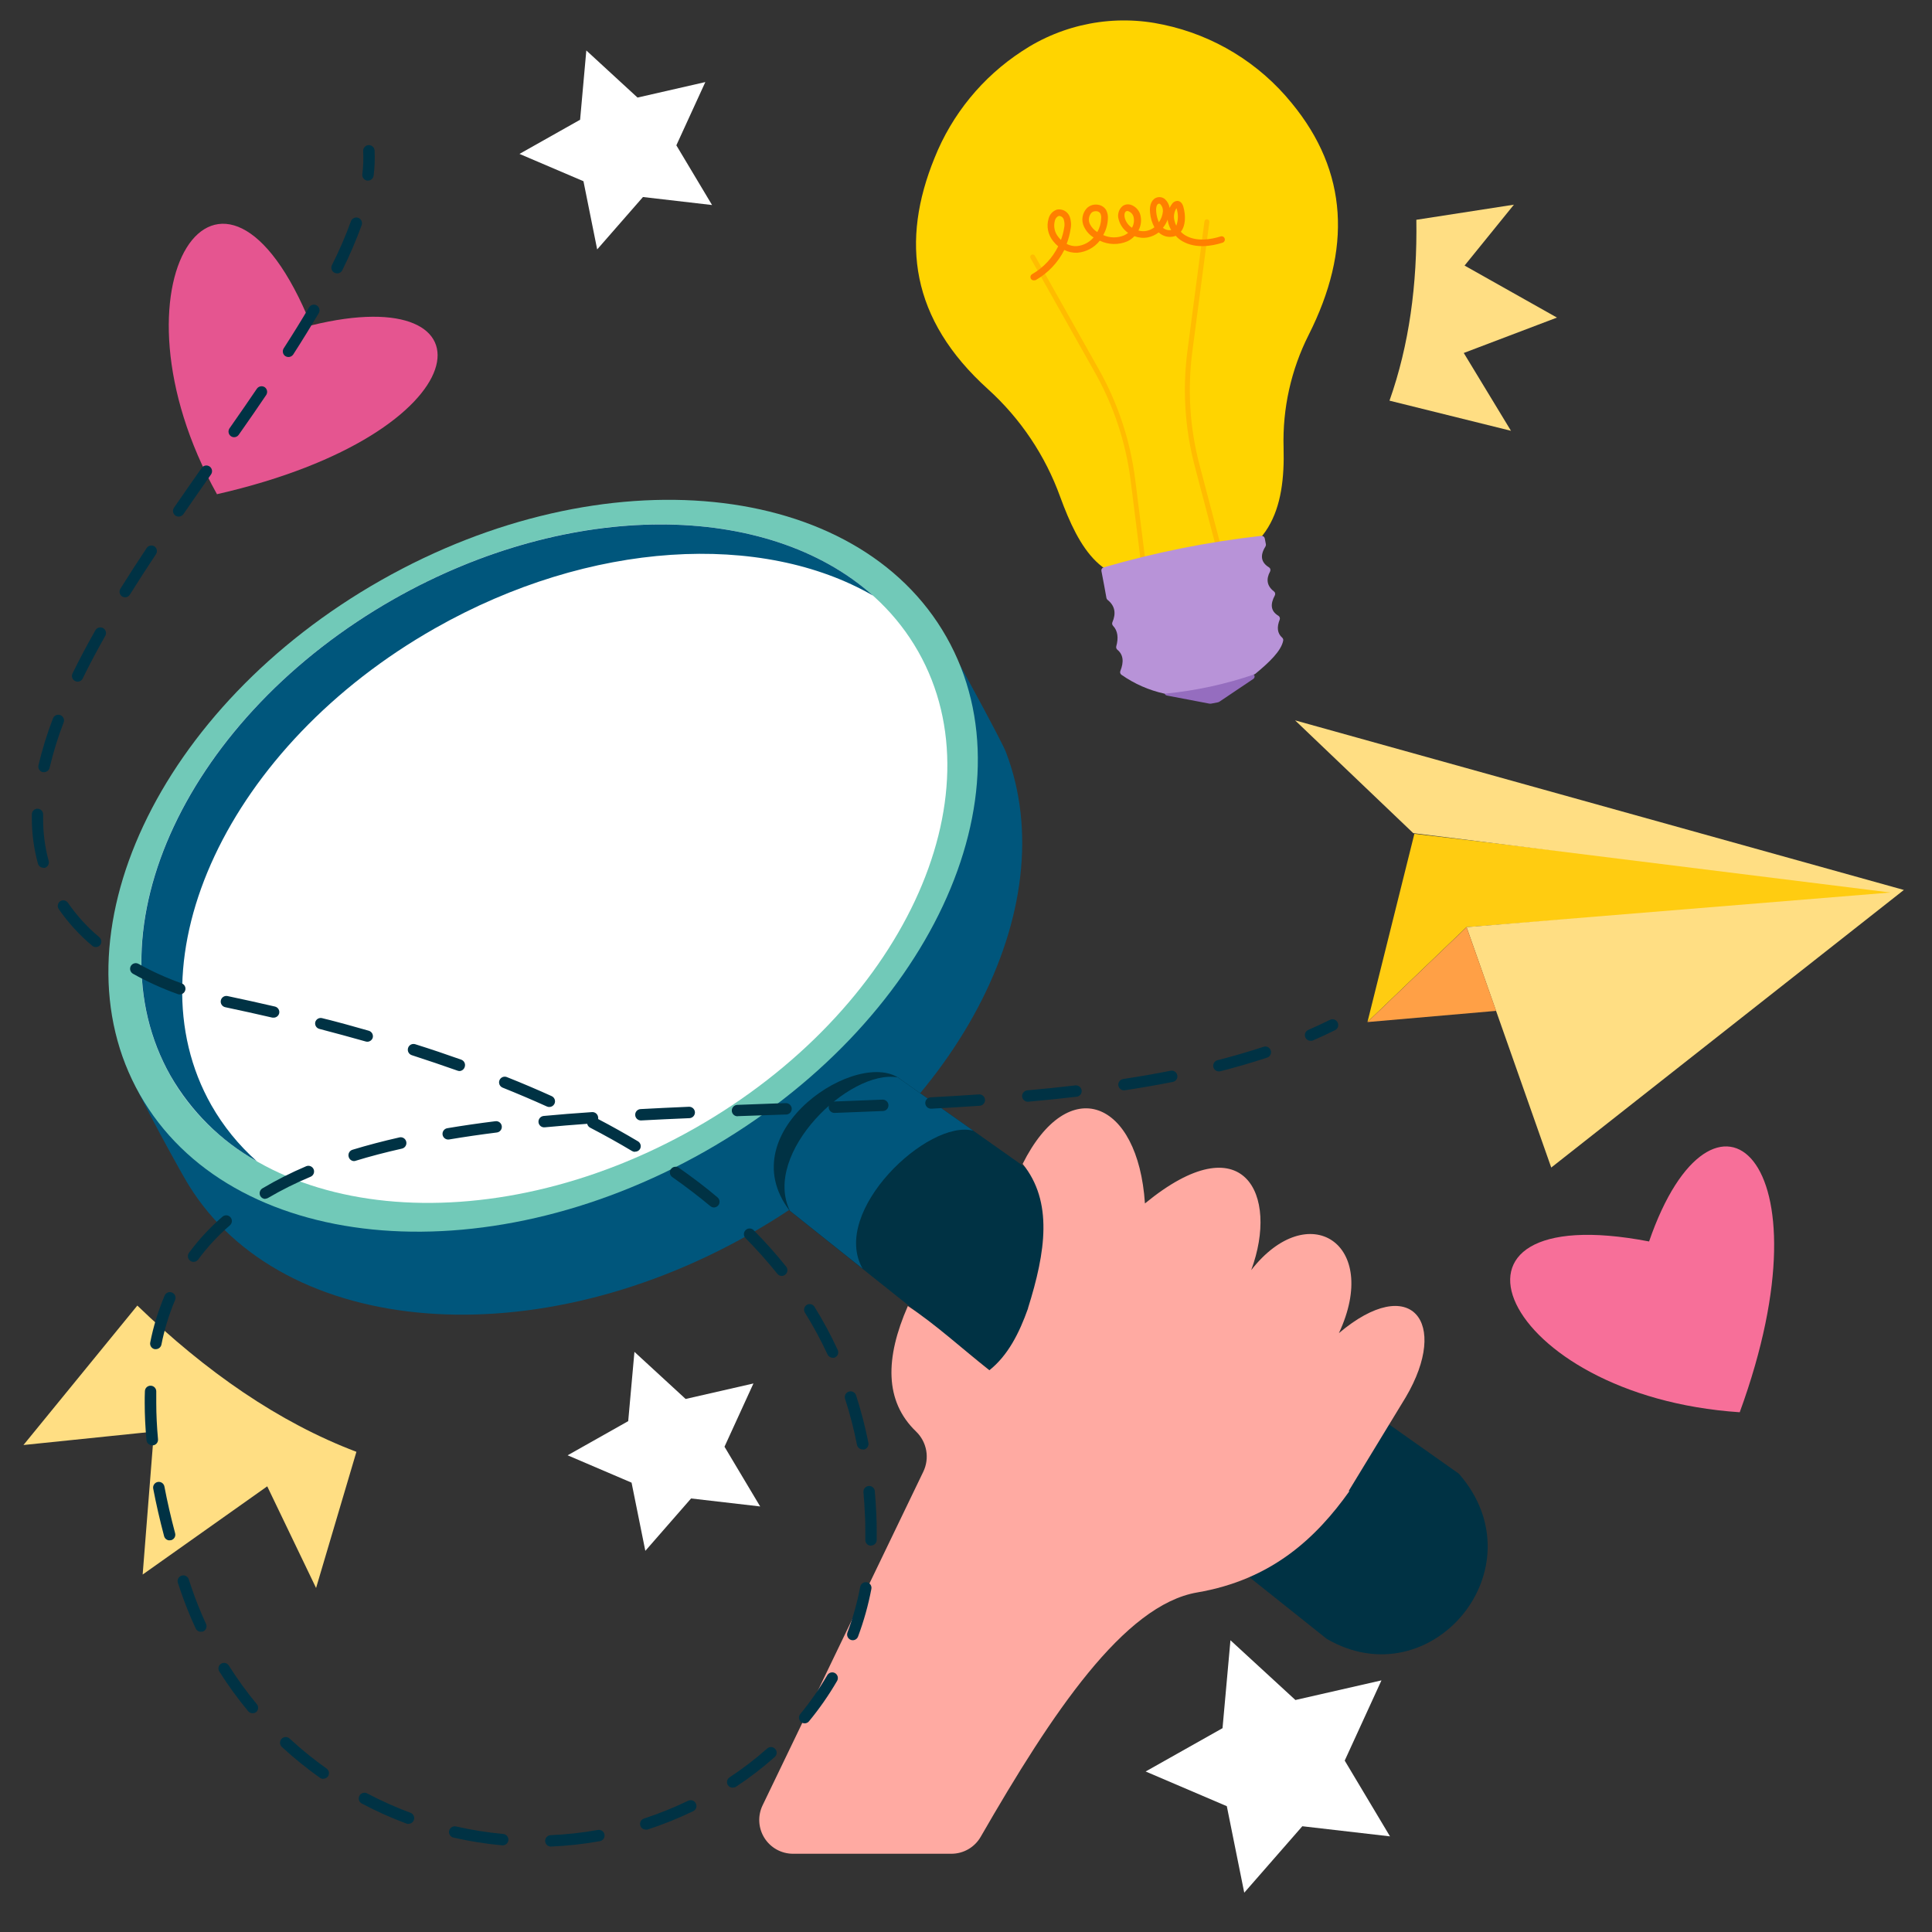 <svg width="712" height="712" viewBox="0 0 712 712" fill="none" xmlns="http://www.w3.org/2000/svg">
<rect x="0" y="0" width="712" height="712" fill="#333333" stroke="none"/>
<g clip-path="url(#clip0_306_9922)">
<path d="M641.141 520.458C552.597 514.563 521.112 440.885 607.734 457.517C631.173 389.578 675.716 425.79 641.141 520.458Z" fill="#F76F99"/>
<path d="M216.078 18.598L234.946 35.956L259.937 30.246L249.257 53.557L262.415 75.558L236.953 72.61L220.079 91.919L215.024 66.786L191.442 56.718L213.785 44.13L216.078 18.598Z" fill="white"/>
<path d="M390.703 183.084C397.681 202.123 406.609 217.844 427.969 212.219C431.936 211.164 435.964 210.355 440.031 209.798C468.155 205.996 473.665 187.456 473.039 164.942C472.619 150.558 475.79 136.297 482.266 123.447C498.201 91.905 496.862 63.311 476.043 38.007C464.045 23.214 447.321 13.002 428.681 9.085C419.776 7.145 410.571 7.017 401.615 8.707C392.659 10.398 384.134 13.873 376.549 18.925C362.056 28.404 350.834 42.117 344.409 58.199C331.935 88.801 335.423 117.58 364.188 143.497C376.125 154.331 385.228 167.922 390.703 183.084Z" fill="#FFD400"/>
<path d="M422.258 214.298C422.141 214.314 422.021 214.306 421.906 214.275C421.791 214.244 421.683 214.191 421.589 214.118C421.495 214.045 421.416 213.954 421.358 213.851C421.299 213.747 421.262 213.633 421.247 213.515L416.662 176.975C414.872 162.895 410.344 149.301 403.334 136.96L379.781 95.138C379.723 95.033 379.686 94.918 379.672 94.799C379.659 94.68 379.669 94.559 379.702 94.444C379.735 94.329 379.79 94.222 379.865 94.128C379.94 94.035 380.032 93.957 380.137 93.899C380.347 93.784 380.594 93.756 380.825 93.82C381.056 93.883 381.253 94.034 381.375 94.24L404.914 136.063C412.001 148.615 416.567 162.43 418.357 176.733L422.942 213.273C422.971 213.497 422.917 213.724 422.792 213.913C422.666 214.101 422.477 214.238 422.258 214.298Z" fill="#FFBC00"/>
<path d="M450.753 208.174C450.525 208.218 450.289 208.173 450.094 208.048C449.898 207.924 449.757 207.73 449.699 207.505L440.329 171.905C436.649 157.978 435.73 143.465 437.624 129.185L443.875 81.595C443.889 81.477 443.927 81.363 443.985 81.259C444.044 81.155 444.122 81.064 444.217 80.992C444.311 80.919 444.418 80.865 444.533 80.834C444.648 80.803 444.768 80.796 444.886 80.812C445.125 80.847 445.342 80.974 445.49 81.165C445.639 81.356 445.708 81.596 445.684 81.837L439.432 129.427C437.563 143.479 438.468 157.76 442.095 171.464L451.465 207.064C451.495 207.18 451.502 207.3 451.485 207.419C451.468 207.537 451.428 207.652 451.368 207.755C451.307 207.858 451.226 207.948 451.131 208.02C451.035 208.092 450.926 208.145 450.81 208.174H450.753Z" fill="#FFBC00"/>
<path d="M381.19 103.297C380.943 103.346 380.686 103.315 380.456 103.211C380.226 103.106 380.035 102.932 379.909 102.713C379.749 102.432 379.708 102.098 379.793 101.786C379.878 101.474 380.084 101.208 380.364 101.047C384.514 98.651 387.859 95.078 389.976 90.78C389.286 90.22 388.664 89.579 388.125 88.872C387.182 87.728 386.535 86.37 386.242 84.917C385.949 83.464 386.018 81.961 386.445 80.541C386.64 79.767 387.03 79.055 387.579 78.474C388.127 77.893 388.815 77.463 389.578 77.224C390.53 77.055 391.511 77.221 392.355 77.693C393.198 78.165 393.852 78.915 394.206 79.815C394.755 81.32 394.863 82.95 394.519 84.514C394.24 86.35 393.763 88.15 393.095 89.883C394.219 90.481 395.483 90.766 396.755 90.709C399.184 90.51 401.437 89.359 403.02 87.505C401.483 86.557 400.256 85.181 399.489 83.546C398.943 82.416 398.759 81.144 398.963 79.906C399.167 78.667 399.748 77.521 400.628 76.626C401.167 76.138 401.81 75.779 402.508 75.576C403.206 75.374 403.942 75.334 404.658 75.458C405.28 75.542 405.876 75.766 406.399 76.114C406.922 76.462 407.359 76.924 407.677 77.466C408.157 78.421 408.368 79.489 408.289 80.556C408.216 82.692 407.625 84.779 406.566 86.636C407.782 87.181 409.098 87.47 410.43 87.485C411.763 87.499 413.085 87.24 414.313 86.722C414.823 86.483 415.301 86.182 415.737 85.825C414.052 84.662 412.831 82.943 412.291 80.969C411.995 80.082 411.973 79.128 412.227 78.229C412.48 77.33 412.999 76.528 413.715 75.928C414.161 75.616 414.676 75.415 415.215 75.341C415.755 75.267 416.304 75.321 416.819 75.501C417.581 75.772 418.275 76.209 418.848 76.78C419.422 77.352 419.862 78.043 420.137 78.804C420.463 79.816 420.578 80.884 420.475 81.942C420.372 83 420.054 84.026 419.539 84.956C420.493 85.223 421.496 85.272 422.472 85.098C423.552 84.894 424.567 84.435 425.434 83.76C424.539 82.109 423.996 80.291 423.839 78.42C423.483 75.415 424.565 73.179 426.588 72.724C427.074 72.612 427.579 72.618 428.063 72.742C428.546 72.866 428.992 73.104 429.364 73.436C430.261 74.279 430.852 75.396 431.045 76.611C431.274 76.106 431.561 75.628 431.899 75.187C432.109 74.848 432.399 74.567 432.745 74.368C433.09 74.169 433.48 74.059 433.878 74.048C434.476 74.048 435.573 74.347 436.1 76.198C437.025 79.417 436.968 83.162 435.174 85.412C435.706 85.976 436.32 86.457 436.997 86.836C441.084 89.128 446.21 88.26 449.813 87.135C449.964 87.084 450.124 87.064 450.284 87.076C450.443 87.088 450.598 87.132 450.74 87.205C450.882 87.278 451.008 87.379 451.11 87.501C451.213 87.624 451.29 87.765 451.337 87.918C451.385 88.07 451.403 88.231 451.389 88.39C451.375 88.549 451.33 88.704 451.256 88.846C451.181 88.987 451.08 89.113 450.957 89.215C450.834 89.318 450.692 89.394 450.539 89.442C446.509 90.723 440.685 91.677 435.844 88.957C434.881 88.416 434.014 87.718 433.28 86.893L432.796 87.078C431.792 87.362 430.731 87.38 429.717 87.13C428.704 86.88 427.772 86.372 427.015 85.654C425.818 86.576 424.424 87.21 422.942 87.505C421.306 87.794 419.622 87.631 418.072 87.035C417.334 87.823 416.455 88.465 415.48 88.929C413.865 89.62 412.121 89.957 410.365 89.918C408.609 89.879 406.881 89.464 405.299 88.701C404.297 89.972 403.044 91.022 401.618 91.787C400.192 92.551 398.624 93.013 397.011 93.144C395.355 93.211 393.709 92.858 392.226 92.119C389.892 96.749 386.254 100.595 381.76 103.183C381.578 103.255 381.386 103.294 381.19 103.297ZM428.581 83.945C428.991 84.298 429.475 84.555 429.997 84.698C430.52 84.841 431.067 84.866 431.6 84.771C431.06 83.824 430.666 82.802 430.432 81.738C430.376 81.484 430.333 81.227 430.304 80.969C429.891 82.046 429.309 83.05 428.581 83.945ZM433.565 76.711C433.139 77.372 432.852 78.114 432.722 78.89C432.592 79.666 432.622 80.461 432.81 81.225C432.959 81.905 433.188 82.565 433.494 83.19C434.254 81.132 434.289 78.877 433.594 76.796L433.565 76.711ZM415.281 77.765C415.159 77.791 415.043 77.839 414.939 77.907C414.327 78.349 414.284 79.488 414.526 80.356C414.94 81.829 415.877 83.1 417.161 83.931C417.538 83.293 417.778 82.584 417.866 81.849C417.954 81.113 417.889 80.367 417.673 79.659C417.528 79.249 417.295 78.876 416.989 78.566C416.684 78.256 416.315 78.016 415.908 77.864C415.711 77.779 415.495 77.744 415.281 77.765ZM427 75.073C426.203 75.244 425.947 76.782 426.103 78.121C426.22 79.432 426.547 80.715 427.072 81.923C427.922 80.737 428.438 79.346 428.567 77.893C428.6 77.414 428.535 76.933 428.376 76.48C428.216 76.027 427.967 75.612 427.641 75.258C427.56 75.174 427.458 75.113 427.346 75.08C427.233 75.048 427.114 75.045 427 75.073ZM390.19 79.573C389.83 79.723 389.513 79.958 389.264 80.258C389.016 80.558 388.845 80.915 388.766 81.296C388.467 82.338 388.428 83.438 388.654 84.498C388.88 85.559 389.364 86.547 390.062 87.377C390.345 87.749 390.659 88.097 391.002 88.416C391.515 87.031 391.896 85.601 392.141 84.144C392.401 83.041 392.352 81.888 391.999 80.812C391.863 80.444 391.616 80.126 391.292 79.904C390.968 79.682 390.583 79.567 390.19 79.573ZM403.334 77.879C402.924 77.942 402.542 78.125 402.237 78.406C401.739 78.963 401.417 79.656 401.313 80.396C401.21 81.136 401.328 81.891 401.653 82.564C402.267 83.789 403.215 84.816 404.387 85.525C405.27 83.988 405.759 82.257 405.811 80.485C405.885 79.861 405.781 79.229 405.512 78.662C405.372 78.44 405.185 78.252 404.963 78.111C404.741 77.971 404.491 77.882 404.231 77.85C403.932 77.81 403.629 77.819 403.334 77.879Z" fill="#FF7F00"/>
<path d="M429.165 255.238V255.48C429.216 255.713 429.341 255.922 429.52 256.079C429.699 256.235 429.924 256.33 430.162 256.349L445.626 259.296C445.885 259.346 446.151 259.346 446.41 259.296L448.716 258.855C448.988 258.807 449.246 258.7 449.471 258.542L461.76 250.282C461.941 250.183 462.092 250.037 462.198 249.859C462.303 249.681 462.358 249.478 462.358 249.271C462.358 248.616 461.504 248.189 460.593 248.36L430.489 253.885C429.692 254.013 429.094 254.626 429.165 255.238Z" fill="#956DBF"/>
<path d="M406.68 209.114C425.688 203.582 445.135 199.689 464.808 197.48C465.102 197.446 465.399 197.523 465.639 197.697C465.879 197.871 466.045 198.129 466.104 198.42L466.516 200.556C466.568 200.857 466.508 201.166 466.346 201.425C464.309 204.671 464.679 207.249 467.641 209.072C467.897 209.231 468.082 209.482 468.158 209.773C468.235 210.064 468.198 210.373 468.054 210.638C466.516 213.486 466.915 215.978 469.478 217.943C469.704 218.111 469.861 218.355 469.921 218.629C469.981 218.904 469.94 219.191 469.806 219.438C468.154 222.557 468.154 225.134 471.102 226.914C471.34 227.054 471.522 227.273 471.616 227.533C471.71 227.794 471.709 228.078 471.614 228.338C470.504 231.101 470.689 233.365 472.512 234.988C472.667 235.121 472.784 235.292 472.852 235.485C472.919 235.677 472.935 235.884 472.896 236.085C472.155 239.93 467.741 244.088 462.672 248.288C462.561 248.373 462.442 248.445 462.316 248.502C451.682 252.155 440.656 254.545 429.464 255.622C429.336 255.636 429.207 255.636 429.08 255.622C423.416 254.37 418.054 252.013 413.302 248.687C413.079 248.534 412.915 248.309 412.84 248.049C412.765 247.789 412.782 247.512 412.889 247.263C414.199 243.988 414.042 241.297 411.764 239.431C411.587 239.28 411.458 239.082 411.39 238.86C411.322 238.639 411.318 238.402 411.379 238.178C412.234 235.117 411.963 232.482 410.183 230.617C410.027 230.447 409.922 230.237 409.88 230.01C409.837 229.784 409.858 229.55 409.941 229.335C411.365 226.06 410.924 223.255 408.161 221.062C407.936 220.881 407.789 220.621 407.748 220.335C407.449 218.655 406.409 212.874 405.911 210.467C405.851 210.186 405.895 209.893 406.037 209.644C406.179 209.394 406.408 209.206 406.68 209.114Z" fill="#B893D8"/>
<path d="M521.967 80.997L557.923 75.429L539.739 97.871L573.787 117.039L539.44 130.082L556.841 158.762L512.07 147.655C519.333 127.135 522.323 104.764 521.967 80.997Z" fill="#FFDE83"/>
<path d="M131.35 535.039L116.483 585.221L98.484 547.756L52.574 580.266L56.732 527.578L8.644 532.533L50.609 481.141C75.913 505.52 102.642 524.146 131.35 535.039Z" fill="#FFDE83"/>
<path d="M79.958 182.13C36.853 104.65 81.638 38.149 114.689 119.915C184.465 102.713 178.199 159.744 79.958 182.13Z" fill="#E55590"/>
<path d="M453.458 604.488L477.396 626.503L509.108 619.269L495.566 648.831L512.255 676.756L479.945 673.025L458.542 697.518L452.12 665.634L422.202 652.847L450.539 636.884L453.458 604.488Z" fill="white"/>
<path d="M233.807 498.201L252.675 515.559L277.666 509.849L267 533.16L280.143 555.175L254.682 552.227L237.822 571.537L232.753 546.403L209.186 536.321L231.514 523.733L233.807 498.201Z" fill="white"/>
<path d="M351.529 240.998C353.707 244.857 369.186 273.152 370.738 277.224C392.639 334.54 352.853 411.394 276.213 454.883C194.134 501.447 100.862 492.077 67.882 433.95C63.325 425.904 46.066 395.032 44.215 386.132C32.666 330.753 86.081 284.515 156.797 244.401C238.876 197.822 318.549 182.87 351.529 240.998Z" fill="#00567C"/>
<path d="M259.867 424.295C341.95 377.723 381.757 292.852 348.78 234.73C315.803 176.609 222.529 167.247 140.446 213.82C58.364 260.392 18.556 345.263 51.533 403.384C84.51 461.506 177.785 470.868 259.867 424.295Z" fill="#71C9B8"/>
<path d="M255.958 415.85C332.055 372.674 368.958 293.988 338.384 240.101C307.809 186.214 221.334 177.531 145.237 220.708C69.139 263.884 32.236 342.57 62.811 396.457C93.386 450.344 179.861 459.027 255.958 415.85Z" fill="white"/>
<path d="M77.879 407.278C47.32 353.394 84.216 274.718 160.314 231.542C217.687 198.99 280.955 195.942 321.71 219.481C282.892 184.793 210.297 183.881 145.277 220.706C69.178 263.881 32.282 342.557 62.841 396.442C70.41 409.592 81.379 420.462 94.597 427.912C87.934 421.993 82.287 415.023 77.879 407.278Z" fill="#00567C"/>
<path d="M488.931 603.961L290.995 446.168C268.538 416.691 317.054 385.32 332.191 397.98L537.631 543.1C568.034 577.874 527.379 626.361 488.931 603.961Z" fill="#003244"/>
<path d="M317.894 467.528L291.08 446.168C280.87 425.05 312.91 393.95 330.809 397.04L358.705 416.72C342.102 412.234 305.847 446.41 317.894 467.528Z" fill="#00567C"/>
<path fill-rule="evenodd" clip-rule="evenodd" d="M518.051 514.933L497.005 549.521H497.318C485.071 566.723 468.767 582.16 441.155 586.873C414.242 591.529 387.784 631.117 361.411 676.927C360.319 678.824 358.746 680.399 356.851 681.494C354.956 682.589 352.806 683.165 350.617 683.164H292.262C290.154 683.166 288.08 682.633 286.234 681.614C284.389 680.596 282.832 679.125 281.711 677.34C280.589 675.555 279.939 673.515 279.822 671.41C279.705 669.305 280.124 667.205 281.041 665.307L340.251 542.387C341.428 539.956 341.808 537.215 341.335 534.555C340.861 531.896 339.56 529.453 337.616 527.578C325.954 516.385 326.153 500.522 334.569 481.312C344.722 487.976 354.604 497.076 364.615 504.979C371.422 499.553 375.608 491.365 378.855 482.195C378.846 482.157 378.846 482.118 378.855 482.081C385.377 461.319 388.14 442.85 376.876 428.923C393.736 395.231 419.425 405.242 421.945 443.505C458.357 413.601 471.458 440.244 461.105 468.083C482.052 441.212 508.909 458.115 493.43 491.294C519.86 468.952 534.441 487.165 518.051 514.933Z" fill="#FFAAA2"/>
<path d="M503.953 376.634L521.241 307.285L694.527 327.62C697.873 327.962 698.443 328.688 696.563 329.742L540.422 341.689L503.953 376.634Z" fill="#FFCC11"/>
<path d="M571.679 430.276L540.479 341.675L696.692 328.916L520.828 307.043L477.282 265.477L701.633 327.976L571.679 430.276Z" fill="#FFDE83"/>
<path d="M551.372 372.533L503.953 376.662L540.479 341.675L551.372 372.533Z" fill="#FFA046"/>
<path d="M482.978 383.569C482.569 383.57 482.168 383.451 481.826 383.225C481.484 383 481.216 382.678 481.056 382.301C480.837 381.789 480.829 381.211 481.034 380.694C481.24 380.176 481.642 379.761 482.153 379.539C484.872 378.371 487.535 377.132 490.098 375.851C490.348 375.724 490.62 375.648 490.898 375.628C491.177 375.607 491.457 375.642 491.722 375.731C491.987 375.82 492.232 375.961 492.442 376.145C492.652 376.329 492.824 376.553 492.946 376.805C493.075 377.053 493.152 377.326 493.174 377.605C493.195 377.884 493.161 378.165 493.072 378.43C492.983 378.696 492.841 378.941 492.656 379.151C492.471 379.361 492.245 379.531 491.992 379.653C489.372 380.963 486.624 382.23 483.847 383.44C483.569 383.542 483.274 383.586 482.978 383.569Z" fill="#003244"/>
<path d="M203.006 680.515C202.465 680.516 201.945 680.307 201.555 679.933C201.165 679.559 200.934 679.048 200.912 678.508C200.889 677.951 201.087 677.408 201.464 676.997C201.84 676.586 202.364 676.341 202.92 676.315C208.762 676.067 214.58 675.425 220.336 674.392C220.881 674.293 221.444 674.413 221.901 674.729C222.357 675.044 222.67 675.527 222.771 676.073C222.82 676.346 222.815 676.626 222.755 676.897C222.696 677.168 222.584 677.425 222.425 677.652C222.266 677.88 222.064 678.074 221.83 678.223C221.596 678.372 221.335 678.474 221.062 678.522C215.119 679.593 209.11 680.259 203.077 680.515H203.006ZM185.206 680.06H185.006C178.997 679.507 173.032 678.555 167.149 677.212C166.874 677.156 166.613 677.046 166.381 676.887C166.149 676.729 165.952 676.525 165.8 676.289C165.649 676.052 165.546 675.788 165.499 675.511C165.452 675.234 165.461 674.95 165.526 674.677C165.651 674.134 165.987 673.662 166.46 673.366C166.932 673.07 167.503 672.973 168.046 673.096C173.784 674.407 179.602 675.335 185.462 675.873C186.017 675.927 186.527 676.199 186.882 676.629C187.237 677.058 187.407 677.611 187.356 678.166C187.305 678.696 187.055 679.187 186.656 679.538C186.256 679.89 185.738 680.077 185.206 680.06ZM237.979 674.25C237.539 674.254 237.108 674.119 236.75 673.863C236.392 673.607 236.124 673.244 235.985 672.826C235.899 672.565 235.865 672.29 235.886 672.016C235.906 671.742 235.981 671.474 236.105 671.229C236.23 670.984 236.401 670.767 236.611 670.588C236.82 670.41 237.062 670.275 237.324 670.191C242.884 668.371 248.317 666.183 253.586 663.641C253.837 663.515 254.111 663.441 254.391 663.423C254.671 663.404 254.951 663.442 255.217 663.533C255.482 663.625 255.726 663.769 255.935 663.956C256.144 664.143 256.314 664.37 256.434 664.624C256.562 664.874 256.637 665.148 256.657 665.428C256.676 665.709 256.639 665.99 256.548 666.256C256.456 666.522 256.312 666.767 256.123 666.975C255.935 667.184 255.707 667.353 255.452 667.472C250.013 670.099 244.404 672.359 238.663 674.236C238.437 674.279 238.206 674.284 237.979 674.25ZM150.56 672.185C150.312 672.185 150.066 672.142 149.833 672.057C144.175 669.955 138.662 667.481 133.329 664.652C133.083 664.525 132.864 664.349 132.686 664.136C132.509 663.923 132.375 663.677 132.294 663.411C132.213 663.146 132.187 662.867 132.215 662.591C132.244 662.315 132.327 662.047 132.461 661.804C132.588 661.558 132.763 661.339 132.976 661.161C133.189 660.983 133.435 660.849 133.7 660.767C133.965 660.685 134.244 660.656 134.52 660.682C134.796 660.709 135.064 660.79 135.309 660.921C140.473 663.649 145.81 666.037 151.286 668.07C151.544 668.165 151.781 668.31 151.982 668.497C152.184 668.684 152.346 668.909 152.46 669.16C152.574 669.41 152.637 669.68 152.646 669.955C152.654 670.23 152.608 670.504 152.511 670.761C152.365 671.161 152.099 671.507 151.75 671.752C151.401 671.996 150.986 672.128 150.56 672.128V672.185ZM269.991 658.814C269.643 658.816 269.301 658.731 268.995 658.567C268.689 658.402 268.429 658.164 268.239 657.874C267.953 657.413 267.856 656.86 267.968 656.33C268.079 655.8 268.39 655.333 268.837 655.026C273.717 651.811 278.362 648.251 282.735 644.374C282.941 644.19 283.181 644.049 283.441 643.958C283.701 643.867 283.977 643.829 284.252 643.844C284.527 643.86 284.796 643.93 285.045 644.051C285.293 644.171 285.514 644.339 285.697 644.545C285.88 644.752 286.021 644.992 286.11 645.253C286.2 645.514 286.238 645.789 286.22 646.065C286.203 646.34 286.132 646.609 286.01 646.857C285.889 647.104 285.719 647.325 285.512 647.507C280.995 651.523 276.193 655.206 271.144 658.529C270.79 658.717 270.389 658.796 269.991 658.757V658.814ZM119.132 655.567C118.699 655.565 118.277 655.43 117.922 655.182C113 651.687 108.305 647.882 103.867 643.79C103.664 643.604 103.501 643.379 103.386 643.129C103.271 642.879 103.206 642.608 103.195 642.333C103.185 642.058 103.228 641.784 103.324 641.525C103.42 641.267 103.565 641.03 103.753 640.829C103.939 640.625 104.163 640.461 104.412 640.344C104.662 640.228 104.932 640.162 105.207 640.15C105.482 640.138 105.757 640.18 106.016 640.275C106.274 640.369 106.512 640.514 106.715 640.7C111.017 644.671 115.569 648.362 120.342 651.751C120.569 651.91 120.762 652.112 120.909 652.346C121.057 652.58 121.157 652.841 121.204 653.113C121.25 653.386 121.242 653.665 121.179 653.935C121.117 654.205 121.002 654.459 120.841 654.684C120.641 654.947 120.382 655.158 120.085 655.302C119.788 655.445 119.462 655.517 119.132 655.51V655.567ZM296.534 635.104C296.045 635.104 295.571 634.933 295.195 634.62C294.769 634.265 294.5 633.755 294.45 633.202C294.399 632.649 294.57 632.099 294.925 631.672C298.625 627.171 301.959 622.381 304.893 617.347C305.172 616.871 305.628 616.525 306.162 616.384C306.695 616.242 307.262 616.317 307.741 616.592C308.216 616.872 308.563 617.327 308.707 617.859C308.85 618.392 308.78 618.959 308.51 619.44C305.458 624.694 301.981 629.69 298.115 634.378C297.92 634.607 297.677 634.79 297.404 634.916C297.131 635.041 296.834 635.105 296.534 635.104ZM93.073 631.373C92.764 631.372 92.459 631.304 92.178 631.174C91.898 631.044 91.649 630.854 91.449 630.618C87.594 625.972 84.041 621.082 80.812 615.98C80.525 615.514 80.432 614.954 80.555 614.421C80.677 613.888 81.005 613.425 81.467 613.132C81.933 612.844 82.493 612.752 83.026 612.874C83.559 612.997 84.022 613.325 84.315 613.787C87.446 618.751 90.894 623.508 94.639 628.027C94.995 628.456 95.166 629.009 95.116 629.564C95.065 630.119 94.796 630.631 94.369 630.989C93.977 631.26 93.506 631.395 93.03 631.373H93.073ZM314.277 604.474C314.029 604.473 313.784 604.43 313.551 604.346C313.031 604.147 312.609 603.753 312.377 603.247C312.146 602.74 312.122 602.163 312.312 601.64C314.347 596.181 315.919 590.56 317.011 584.837C317.056 584.561 317.155 584.298 317.303 584.061C317.451 583.825 317.645 583.62 317.873 583.46C318.101 583.299 318.359 583.186 318.632 583.127C318.904 583.067 319.186 583.063 319.46 583.114C319.731 583.165 319.988 583.269 320.218 583.42C320.448 583.571 320.646 583.766 320.801 583.993C320.956 584.221 321.064 584.476 321.12 584.746C321.176 585.015 321.178 585.293 321.126 585.563C319.993 591.519 318.359 597.369 316.242 603.05C316.103 603.462 315.839 603.821 315.487 604.076C315.135 604.331 314.712 604.47 314.277 604.474ZM74.034 601.37C73.634 601.37 73.242 601.256 72.904 601.042C72.566 600.827 72.296 600.521 72.126 600.159C69.974 595.518 68.072 590.764 66.43 585.919C66.131 585.05 65.846 584.182 65.561 583.327C65.472 583.066 65.437 582.789 65.456 582.513C65.476 582.238 65.55 581.969 65.674 581.722C65.799 581.476 65.972 581.256 66.182 581.077C66.392 580.898 66.636 580.763 66.9 580.679C67.162 580.592 67.438 580.558 67.713 580.578C67.988 580.599 68.256 580.673 68.502 580.798C68.748 580.922 68.968 581.094 69.147 581.303C69.327 581.512 69.463 581.755 69.548 582.017L70.403 584.581C71.986 589.28 73.82 593.891 75.899 598.393C76.024 598.647 76.096 598.923 76.111 599.205C76.127 599.487 76.085 599.769 75.99 600.034C75.894 600.3 75.746 600.544 75.554 600.751C75.363 600.958 75.132 601.125 74.874 601.241C74.602 601.321 74.316 601.345 74.034 601.313V601.37ZM320.984 569.629C320.701 569.631 320.421 569.575 320.16 569.466C319.9 569.356 319.664 569.194 319.468 568.99C319.272 568.786 319.12 568.544 319.021 568.279C318.921 568.015 318.877 567.732 318.891 567.45C318.891 566.325 318.891 565.171 318.891 564.032C318.891 562.11 318.891 560.159 318.748 558.237C318.634 555.389 318.449 552.64 318.207 549.906C318.16 549.351 318.334 548.8 318.691 548.373C319.049 547.946 319.561 547.678 320.115 547.628C320.39 547.602 320.668 547.632 320.932 547.714C321.195 547.796 321.44 547.93 321.652 548.107C321.864 548.285 322.038 548.502 322.166 548.748C322.293 548.993 322.37 549.261 322.394 549.536C322.636 552.384 322.821 555.232 322.949 558.08C323.049 560.074 323.092 562.081 323.092 564.075C323.092 565.257 323.092 566.439 323.092 567.621C323.059 568.155 322.821 568.655 322.429 569.019C322.036 569.382 321.519 569.58 320.984 569.572V569.629ZM62.5 567.678C62.039 567.678 61.591 567.526 61.225 567.245C60.859 566.964 60.597 566.571 60.477 566.126C58.883 560.116 57.53 554.221 56.462 548.596C56.362 548.049 56.482 547.484 56.797 547.025C57.112 546.566 57.595 546.251 58.142 546.147C58.69 546.047 59.254 546.167 59.713 546.482C60.172 546.797 60.488 547.28 60.591 547.827C61.631 553.338 62.969 559.134 64.536 565.043C64.609 565.31 64.628 565.588 64.592 565.862C64.556 566.136 64.465 566.4 64.326 566.639C64.187 566.877 64.001 567.086 63.781 567.252C63.56 567.418 63.309 567.539 63.041 567.606C62.862 567.64 62.68 567.645 62.5 567.621V567.678ZM317.894 534.157C317.409 534.157 316.939 533.99 316.563 533.684C316.187 533.378 315.927 532.951 315.829 532.476C314.702 526.731 313.233 521.058 311.429 515.488C311.346 515.221 311.317 514.94 311.344 514.661C311.371 514.382 311.453 514.112 311.585 513.865C311.718 513.619 311.898 513.401 312.116 513.225C312.334 513.049 312.584 512.918 312.853 512.839C313.12 512.758 313.401 512.731 313.679 512.759C313.957 512.787 314.227 512.869 314.473 513.001C314.719 513.134 314.937 513.313 315.113 513.53C315.29 513.746 315.422 513.996 315.502 514.263C317.346 519.991 318.858 525.82 320.03 531.722C320.135 532.269 320.021 532.835 319.712 533.299C319.403 533.763 318.924 534.086 318.378 534.199C318.216 534.204 318.053 534.19 317.894 534.157ZM56.063 532.619C55.541 532.617 55.038 532.421 54.654 532.068C54.269 531.715 54.03 531.231 53.984 530.711C53.543 525.997 53.329 521.383 53.329 516.969C53.329 515.545 53.329 514.121 53.4 512.697C53.406 512.421 53.466 512.149 53.579 511.896C53.691 511.644 53.853 511.417 54.055 511.229C54.257 511.04 54.494 510.894 54.754 510.799C55.013 510.704 55.289 510.662 55.565 510.675C55.84 510.684 56.11 510.747 56.361 510.861C56.611 510.975 56.837 511.137 57.024 511.338C57.212 511.539 57.358 511.775 57.455 512.033C57.551 512.29 57.596 512.565 57.587 512.839C57.587 514.263 57.587 515.616 57.587 517.026C57.587 521.298 57.815 525.798 58.228 530.383C58.255 530.657 58.227 530.935 58.147 531.198C58.066 531.462 57.934 531.707 57.758 531.919C57.581 532.131 57.365 532.306 57.12 532.433C56.876 532.561 56.608 532.638 56.334 532.662L56.063 532.619ZM306.886 500.379C306.486 500.38 306.094 500.266 305.756 500.052C305.418 499.837 305.149 499.531 304.978 499.169C302.51 493.865 299.723 488.715 296.634 483.747C296.351 483.279 296.263 482.719 296.388 482.187C296.513 481.655 296.841 481.192 297.303 480.899C297.771 480.617 298.331 480.529 298.863 480.654C299.395 480.779 299.858 481.107 300.151 481.568C303.317 486.678 306.171 491.976 308.695 497.432C308.822 497.684 308.896 497.959 308.913 498.241C308.931 498.523 308.891 498.805 308.797 499.071C308.702 499.337 308.555 499.582 308.364 499.789C308.173 499.997 307.941 500.164 307.684 500.28C307.428 500.368 307.156 500.402 306.886 500.379ZM57.416 497.204H57.003C56.459 497.094 55.981 496.773 55.674 496.311C55.367 495.849 55.256 495.284 55.365 494.74C56.529 488.809 58.31 483.015 60.677 477.453C60.782 477.198 60.938 476.967 61.134 476.773C61.33 476.58 61.563 476.427 61.82 476.325C62.076 476.223 62.35 476.173 62.626 476.178C62.901 476.184 63.173 476.244 63.425 476.357C63.679 476.464 63.908 476.62 64.101 476.816C64.294 477.013 64.446 477.246 64.548 477.502C64.65 477.757 64.7 478.031 64.695 478.306C64.691 478.581 64.632 478.853 64.522 479.105C62.279 484.404 60.59 489.92 59.481 495.566C59.374 496.033 59.111 496.45 58.736 496.748C58.36 497.045 57.895 497.206 57.416 497.204ZM288.104 470.219C287.788 470.219 287.477 470.147 287.193 470.009C286.909 469.871 286.661 469.67 286.466 469.422C282.798 464.847 278.891 460.47 274.761 456.307C274.566 456.112 274.412 455.881 274.307 455.627C274.201 455.373 274.147 455.101 274.147 454.826C274.147 454.551 274.201 454.278 274.307 454.024C274.412 453.77 274.566 453.539 274.761 453.345C275.156 452.951 275.691 452.73 276.249 452.73C276.807 452.73 277.342 452.951 277.737 453.345C281.965 457.614 285.967 462.101 289.727 466.787C289.9 467.002 290.028 467.249 290.105 467.514C290.182 467.778 290.206 468.055 290.176 468.329C290.145 468.603 290.061 468.868 289.928 469.109C289.795 469.351 289.615 469.563 289.4 469.735C289.039 470.037 288.588 470.207 288.118 470.219H288.104ZM71.328 465.036C70.882 465.032 70.449 464.887 70.089 464.623C69.644 464.291 69.348 463.796 69.265 463.247C69.183 462.698 69.32 462.138 69.648 461.689C73.254 456.814 77.39 452.353 81.98 448.389C82.188 448.208 82.43 448.07 82.692 447.982C82.954 447.895 83.23 447.86 83.505 447.88C83.781 447.9 84.049 447.974 84.296 448.098C84.542 448.222 84.762 448.394 84.942 448.603C85.123 448.811 85.261 449.053 85.349 449.315C85.436 449.576 85.471 449.853 85.451 450.128C85.431 450.403 85.357 450.672 85.233 450.919C85.109 451.165 84.938 451.385 84.728 451.565C80.373 455.326 76.447 459.557 73.023 464.181C72.829 464.445 72.576 464.66 72.284 464.808C71.993 464.957 71.67 465.035 71.343 465.036H71.328ZM263.127 444.986C262.638 444.986 262.164 444.814 261.788 444.502C257.402 440.842 252.675 437.239 247.762 433.793C247.536 433.635 247.344 433.435 247.196 433.203C247.048 432.97 246.948 432.711 246.9 432.44C246.852 432.169 246.859 431.891 246.919 431.622C246.979 431.354 247.091 431.099 247.249 430.874C247.571 430.417 248.06 430.107 248.61 430.011C249.16 429.915 249.726 430.041 250.183 430.361C255.181 433.879 259.994 437.481 264.423 441.269C264.85 441.627 265.119 442.139 265.17 442.694C265.22 443.249 265.049 443.802 264.693 444.231C264.5 444.46 264.26 444.645 263.99 444.775C263.72 444.905 263.426 444.977 263.127 444.986ZM97.772 441.839C97.406 441.837 97.047 441.741 96.73 441.559C96.413 441.376 96.149 441.115 95.964 440.799C95.691 440.322 95.616 439.757 95.754 439.225C95.893 438.693 96.234 438.236 96.704 437.951C101.893 434.873 107.283 432.147 112.838 429.792C113.352 429.579 113.929 429.577 114.444 429.788C114.959 429.999 115.369 430.404 115.586 430.917C115.799 431.431 115.801 432.008 115.59 432.523C115.379 433.038 114.974 433.448 114.461 433.665C109.07 435.909 103.836 438.517 98.797 441.469C98.488 441.657 98.134 441.76 97.772 441.768V441.839ZM130.439 427.898C129.99 427.881 129.559 427.719 129.21 427.437C128.861 427.154 128.612 426.767 128.502 426.332C128.421 426.066 128.394 425.787 128.422 425.511C128.45 425.235 128.533 424.967 128.666 424.723C128.798 424.48 128.978 424.265 129.194 424.091C129.41 423.917 129.659 423.788 129.926 423.711C135.351 422.059 141.204 420.522 147.313 419.14C147.848 419.048 148.398 419.167 148.847 419.472C149.297 419.778 149.609 420.246 149.72 420.778C149.843 421.322 149.746 421.892 149.45 422.365C149.154 422.837 148.682 423.173 148.139 423.298C142.13 424.651 136.377 426.146 131.051 427.784C130.854 427.855 130.648 427.894 130.439 427.898ZM234.02 424.494C233.639 424.493 233.266 424.39 232.938 424.196C228.04 421.262 222.828 418.357 217.488 415.58C217.212 415.439 216.972 415.238 216.784 414.992C216.597 414.745 216.468 414.46 216.405 414.156C210.966 414.555 205.711 414.982 200.741 415.452C200.466 415.48 200.189 415.452 199.924 415.372C199.659 415.291 199.414 415.159 199.2 414.983C198.987 414.807 198.811 414.59 198.682 414.346C198.553 414.101 198.474 413.834 198.449 413.558C198.401 413.004 198.573 412.453 198.927 412.025C199.281 411.596 199.79 411.323 200.343 411.266C205.968 410.739 211.963 410.255 218.185 409.842C218.741 409.806 219.289 409.991 219.71 410.356C220.131 410.721 220.392 411.237 220.435 411.792C220.464 411.996 220.464 412.202 220.435 412.405C225.519 415.053 230.403 417.816 235.131 420.621C235.6 420.908 235.937 421.367 236.07 421.9C236.203 422.432 236.122 422.996 235.843 423.469C235.65 423.775 235.38 424.024 235.06 424.191C234.74 424.359 234.381 424.439 234.02 424.423V424.494ZM165.17 419.952C164.675 419.949 164.197 419.772 163.819 419.452C163.441 419.131 163.189 418.688 163.105 418.2C163.014 417.651 163.145 417.088 163.467 416.635C163.79 416.181 164.279 415.874 164.828 415.78C170.41 414.84 176.377 413.971 182.571 413.202C182.845 413.166 183.124 413.185 183.391 413.257C183.658 413.33 183.907 413.454 184.126 413.624C184.344 413.793 184.527 414.004 184.664 414.245C184.8 414.485 184.887 414.75 184.921 415.025C184.955 415.298 184.934 415.575 184.861 415.84C184.788 416.105 184.663 416.354 184.494 416.57C184.324 416.787 184.114 416.969 183.874 417.104C183.635 417.24 183.371 417.327 183.098 417.36C176.961 418.129 171.051 418.998 165.526 419.924L165.17 419.952ZM236.185 412.917C235.649 412.918 235.133 412.713 234.744 412.345C234.354 411.977 234.121 411.473 234.092 410.938C234.074 410.663 234.112 410.387 234.202 410.126C234.293 409.865 234.434 409.625 234.619 409.42C234.803 409.214 235.026 409.047 235.276 408.929C235.525 408.811 235.795 408.743 236.071 408.731C241.582 408.432 247.463 408.147 253.928 407.876C254.48 407.864 255.016 408.067 255.422 408.441C255.828 408.816 256.074 409.333 256.107 409.884C256.126 410.44 255.927 410.981 255.551 411.391C255.175 411.801 254.654 412.048 254.099 412.077C247.62 412.348 241.795 412.618 236.299 412.917H236.185ZM271.785 411.38C271.242 411.38 270.72 411.169 270.329 410.792C269.939 410.414 269.71 409.9 269.692 409.357C269.672 408.801 269.874 408.259 270.253 407.851C270.632 407.443 271.157 407.201 271.714 407.179L289.129 406.538H289.613C290.167 406.526 290.702 406.731 291.107 407.109C291.511 407.486 291.752 408.007 291.778 408.56C291.797 409.117 291.595 409.658 291.216 410.067C290.837 410.475 290.312 410.716 289.756 410.739H289.272L271.913 411.337L271.785 411.38ZM307.499 410.141C306.957 410.137 306.437 409.925 306.047 409.549C305.657 409.172 305.427 408.66 305.405 408.118C305.386 407.562 305.588 407.02 305.967 406.612C306.346 406.204 306.871 405.962 307.428 405.94C313.366 405.726 319.318 405.498 325.242 405.242C325.795 405.226 326.333 405.428 326.74 405.803C327.147 406.178 327.391 406.697 327.42 407.25C327.434 407.525 327.393 407.8 327.3 408.059C327.207 408.318 327.064 408.556 326.879 408.76C326.693 408.964 326.47 409.129 326.221 409.246C325.972 409.363 325.702 409.43 325.427 409.443C319.484 409.699 313.532 409.932 307.57 410.141H307.499ZM343.099 408.588C342.562 408.586 342.047 408.381 341.656 408.013C341.265 407.646 341.027 407.144 340.991 406.609C340.976 406.333 341.015 406.056 341.107 405.796C341.2 405.535 341.342 405.295 341.528 405.09C341.713 404.885 341.937 404.718 342.187 404.6C342.438 404.482 342.709 404.415 342.985 404.402C349.265 404.06 355.089 403.704 360.771 403.32C361.325 403.284 361.871 403.47 362.29 403.835C362.709 404.2 362.966 404.716 363.006 405.27C363.041 405.825 362.856 406.371 362.491 406.79C362.126 407.209 361.61 407.466 361.055 407.506C355.359 407.905 349.521 408.247 343.198 408.588H343.099ZM202.422 407.962C202.122 407.963 201.826 407.9 201.553 407.777C196.327 405.413 190.845 403.078 185.234 400.828C184.719 400.622 184.306 400.22 184.087 399.709C183.868 399.199 183.861 398.623 184.066 398.108C184.168 397.851 184.32 397.617 184.513 397.419C184.706 397.221 184.936 397.063 185.19 396.954C185.444 396.846 185.718 396.789 185.994 396.786C186.27 396.784 186.544 396.836 186.801 396.94C192.497 399.204 198.007 401.554 203.29 403.946C203.549 404.061 203.782 404.227 203.975 404.434C204.168 404.64 204.318 404.884 204.415 405.15C204.512 405.415 204.554 405.698 204.539 405.98C204.525 406.263 204.454 406.54 204.33 406.794C204.154 407.148 203.881 407.446 203.544 407.652C203.206 407.859 202.817 407.966 202.422 407.962ZM378.784 406.025C378.259 406.021 377.755 405.821 377.368 405.466C376.981 405.111 376.74 404.625 376.691 404.103C376.643 403.548 376.818 402.997 377.175 402.57C377.533 402.143 378.045 401.875 378.599 401.824C384.708 401.283 390.675 400.671 396.299 400.002C396.852 399.942 397.406 400.102 397.841 400.449C398.276 400.796 398.556 401.301 398.621 401.853C398.654 402.126 398.633 402.404 398.559 402.669C398.485 402.934 398.358 403.182 398.187 403.398C398.016 403.614 397.804 403.793 397.563 403.927C397.322 404.06 397.057 404.144 396.784 404.174C391.088 404.843 385.121 405.456 378.969 406.011L378.784 406.025ZM414.228 401.824C413.724 401.823 413.237 401.642 412.856 401.312C412.474 400.983 412.223 400.528 412.149 400.03C412.108 399.758 412.122 399.481 412.189 399.214C412.256 398.947 412.374 398.696 412.538 398.475C412.702 398.254 412.908 398.068 413.144 397.927C413.381 397.785 413.642 397.692 413.914 397.652C419.952 396.727 425.847 395.701 431.401 394.605C431.946 394.5 432.511 394.615 432.973 394.924C433.434 395.233 433.754 395.712 433.865 396.257C433.92 396.527 433.922 396.806 433.869 397.077C433.815 397.348 433.709 397.605 433.555 397.835C433.401 398.064 433.204 398.26 432.973 398.412C432.743 398.564 432.484 398.669 432.213 398.72C426.588 399.831 420.65 400.87 414.541 401.796L414.228 401.824ZM449.201 394.847C448.734 394.848 448.28 394.694 447.911 394.407C447.542 394.121 447.279 393.719 447.165 393.266C447.031 392.726 447.116 392.155 447.401 391.678C447.687 391.2 448.149 390.855 448.688 390.717C454.598 389.208 460.308 387.542 465.662 385.776C465.924 385.689 466.201 385.655 466.476 385.675C466.751 385.696 467.019 385.77 467.265 385.895C467.511 386.019 467.73 386.191 467.91 386.4C468.089 386.61 468.226 386.852 468.311 387.114C468.398 387.376 468.432 387.653 468.412 387.928C468.391 388.203 468.317 388.471 468.192 388.717C468.068 388.963 467.896 389.182 467.687 389.362C467.477 389.541 467.235 389.678 466.973 389.763C461.533 391.557 455.737 393.252 449.728 394.79C449.556 394.834 449.379 394.858 449.201 394.861V394.847ZM169.342 394.704C169.099 394.703 168.858 394.66 168.63 394.576C163.205 392.654 157.537 390.746 151.799 388.88C151.261 388.719 150.809 388.351 150.542 387.857C150.276 387.363 150.215 386.784 150.375 386.246C150.451 385.978 150.581 385.727 150.755 385.51C150.93 385.292 151.147 385.112 151.392 384.979C151.637 384.847 151.907 384.764 152.185 384.737C152.462 384.71 152.743 384.739 153.009 384.822C158.805 386.645 164.515 388.567 169.983 390.518C170.507 390.705 170.935 391.091 171.175 391.593C171.415 392.094 171.447 392.67 171.265 393.195C171.141 393.617 170.89 393.99 170.546 394.263C170.202 394.536 169.781 394.695 169.342 394.719V394.704ZM135.366 383.896C135.173 383.901 134.981 383.877 134.796 383.825C129.228 382.244 123.404 380.678 117.708 379.183C117.44 379.116 117.189 378.998 116.968 378.833C116.746 378.668 116.56 378.462 116.42 378.224C116.279 377.987 116.187 377.724 116.149 377.451C116.111 377.178 116.128 376.9 116.199 376.634C116.351 376.125 116.693 375.693 117.154 375.429C117.615 375.164 118.16 375.086 118.676 375.21C124.529 376.634 130.339 378.272 135.935 379.866C136.463 380.028 136.907 380.389 137.173 380.873C137.439 381.357 137.506 381.926 137.359 382.458C137.222 382.879 136.955 383.246 136.597 383.506C136.239 383.767 135.808 383.908 135.366 383.91V383.896ZM100.834 375.025C100.678 375.046 100.52 375.046 100.364 375.025C94.668 373.715 88.972 372.433 82.991 371.18C82.448 371.06 81.975 370.732 81.674 370.265C81.372 369.798 81.267 369.232 81.382 368.688C81.438 368.419 81.546 368.164 81.701 367.937C81.856 367.71 82.055 367.516 82.285 367.367C82.516 367.217 82.773 367.115 83.043 367.065C83.314 367.016 83.591 367.02 83.86 367.079C89.798 368.332 95.665 369.628 101.304 370.938C101.574 370.998 101.829 371.112 102.055 371.271C102.281 371.431 102.473 371.634 102.62 371.868C102.767 372.103 102.866 372.364 102.911 372.637C102.956 372.91 102.947 373.189 102.884 373.458C102.767 373.912 102.502 374.314 102.13 374.601C101.759 374.887 101.303 375.041 100.834 375.039V375.025ZM66.245 366.481C66.007 366.485 65.771 366.446 65.547 366.367C59.836 364.333 54.305 361.823 49.014 358.862C48.532 358.59 48.176 358.138 48.024 357.605C47.872 357.072 47.936 356.5 48.203 356.014C48.477 355.534 48.93 355.181 49.463 355.032C49.996 354.883 50.566 354.949 51.051 355.217C56.142 358.051 61.463 360.452 66.957 362.394C67.216 362.486 67.454 362.629 67.658 362.813C67.862 362.998 68.028 363.221 68.145 363.47C68.263 363.718 68.331 363.988 68.344 364.263C68.358 364.537 68.317 364.812 68.224 365.071C68.084 365.484 67.817 365.842 67.462 366.095C67.106 366.348 66.681 366.483 66.245 366.481ZM35.387 349.022C34.865 349.046 34.355 348.868 33.963 348.524C29.259 344.584 25.106 340.029 21.616 334.982C21.33 334.525 21.228 333.977 21.331 333.448C21.434 332.919 21.735 332.449 22.172 332.134C22.626 331.841 23.177 331.734 23.708 331.838C24.239 331.942 24.709 332.247 25.02 332.689C28.296 337.428 32.195 341.706 36.611 345.406C36.821 345.583 36.993 345.801 37.119 346.046C37.244 346.291 37.319 346.558 37.34 346.832C37.362 347.106 37.328 347.382 37.242 347.643C37.156 347.904 37.019 348.145 36.839 348.353C36.655 348.557 36.431 348.721 36.181 348.836C35.932 348.951 35.661 349.015 35.387 349.022ZM16.006 319.802C15.548 319.806 15.102 319.659 14.736 319.383C14.371 319.108 14.106 318.72 13.984 318.278C12.483 312.818 11.727 307.18 11.734 301.518C11.734 301.019 11.734 300.535 11.734 300.094C11.741 299.544 11.965 299.018 12.357 298.632C12.749 298.246 13.277 298.029 13.827 298.029C14.103 298.033 14.376 298.091 14.63 298.201C14.883 298.31 15.112 298.469 15.304 298.667C15.496 298.866 15.647 299.1 15.748 299.357C15.849 299.615 15.898 299.889 15.892 300.165C15.892 300.635 15.892 301.105 15.892 301.589C15.861 306.878 16.546 312.148 17.928 317.253C18.078 317.784 18.013 318.352 17.746 318.835C17.48 319.317 17.033 319.675 16.504 319.83C16.338 319.843 16.17 319.834 16.006 319.802ZM16.22 284.558C16.064 284.579 15.906 284.579 15.75 284.558C15.206 284.433 14.735 284.097 14.439 283.624C14.142 283.152 14.045 282.581 14.169 282.038C15.562 276.161 17.351 270.385 19.523 264.75C19.621 264.493 19.769 264.257 19.958 264.057C20.147 263.857 20.374 263.696 20.625 263.584C20.876 263.471 21.147 263.41 21.422 263.402C21.698 263.394 21.972 263.441 22.229 263.54C22.749 263.738 23.169 264.133 23.399 264.64C23.628 265.147 23.648 265.724 23.453 266.245C21.344 271.702 19.613 277.297 18.27 282.992C18.148 283.453 17.873 283.859 17.49 284.143C17.107 284.428 16.639 284.574 16.163 284.558H16.22ZM28.623 251.208C28.306 251.208 27.994 251.135 27.711 250.994C27.457 250.874 27.23 250.705 27.044 250.495C26.857 250.286 26.714 250.041 26.624 249.775C26.533 249.51 26.497 249.229 26.518 248.949C26.538 248.669 26.615 248.396 26.743 248.146C29.192 243.12 32.026 237.78 35.159 232.269C35.434 231.788 35.887 231.436 36.421 231.289C36.955 231.142 37.525 231.213 38.007 231.486C38.487 231.76 38.84 232.214 38.986 232.748C39.133 233.282 39.062 233.852 38.79 234.334C35.714 239.759 32.923 245.028 30.502 249.998C30.331 250.365 30.057 250.675 29.713 250.89C29.37 251.105 28.971 251.215 28.566 251.208H28.623ZM46.138 220.136C45.745 220.139 45.36 220.03 45.027 219.823C44.566 219.53 44.237 219.067 44.112 218.535C43.987 218.003 44.075 217.443 44.358 216.975C47.334 212.205 50.509 207.292 54.069 201.938C54.376 201.49 54.844 201.179 55.376 201.071C55.907 200.962 56.459 201.063 56.917 201.354C57.365 201.66 57.675 202.129 57.784 202.66C57.893 203.191 57.792 203.744 57.501 204.202C53.97 209.527 50.809 214.412 47.861 219.14C47.675 219.445 47.413 219.697 47.102 219.871C46.79 220.046 46.438 220.137 46.081 220.136H46.138ZM65.846 190.389C65.424 190.387 65.012 190.258 64.664 190.019C64.436 189.863 64.241 189.664 64.091 189.433C63.94 189.202 63.837 188.943 63.786 188.672C63.736 188.4 63.74 188.122 63.798 187.852C63.855 187.582 63.966 187.326 64.123 187.1C67.498 182.201 70.915 177.302 74.333 172.432C74.654 171.98 75.141 171.672 75.687 171.576C76.234 171.48 76.796 171.604 77.252 171.92C77.709 172.241 78.019 172.73 78.115 173.28C78.211 173.83 78.085 174.396 77.765 174.853C74.362 179.709 70.944 184.593 67.583 189.478C67.388 189.757 67.128 189.986 66.825 190.144C66.523 190.303 66.187 190.387 65.846 190.389ZM86.28 161.126C85.852 161.123 85.434 160.989 85.084 160.741C84.646 160.426 84.347 159.954 84.249 159.423C84.15 158.892 84.261 158.344 84.557 157.893C88.602 152.112 91.82 147.455 94.682 143.226C94.997 142.789 95.467 142.489 95.996 142.385C96.525 142.282 97.073 142.384 97.53 142.671C97.989 142.985 98.306 143.469 98.41 144.016C98.514 144.563 98.397 145.129 98.085 145.59C95.237 149.862 91.976 154.504 87.932 160.3C87.732 160.565 87.471 160.779 87.171 160.922C86.871 161.066 86.541 161.136 86.209 161.126H86.28ZM106.302 131.578C105.899 131.575 105.505 131.462 105.163 131.25C104.711 130.948 104.394 130.483 104.277 129.952C104.161 129.421 104.253 128.866 104.536 128.402C108.053 122.948 111.101 118.007 113.877 113.294C114.159 112.82 114.616 112.477 115.149 112.338C115.683 112.2 116.249 112.277 116.725 112.553C117.198 112.835 117.542 113.291 117.683 113.823C117.824 114.356 117.751 114.922 117.48 115.401C114.632 120.157 111.599 125.141 108.053 130.652C107.851 130.946 107.578 131.185 107.26 131.347C106.941 131.509 106.588 131.588 106.231 131.578H106.302ZM124.216 100.748C123.893 100.749 123.576 100.67 123.29 100.52C123.037 100.399 122.812 100.229 122.627 100.018C122.442 99.808 122.301 99.562 122.213 99.296C122.126 99.031 122.093 98.75 122.116 98.471C122.14 98.191 122.219 97.92 122.35 97.672C124.99 92.435 127.32 87.048 129.328 81.538C129.518 81.014 129.907 80.586 130.412 80.349C130.916 80.111 131.494 80.083 132.019 80.271C132.541 80.464 132.967 80.854 133.204 81.357C133.441 81.861 133.47 82.437 133.287 82.962C131.23 88.618 128.853 94.152 126.167 99.538C125.988 99.918 125.701 100.236 125.341 100.452C124.98 100.668 124.564 100.771 124.145 100.748H124.216Z" fill="#003244"/>
<path d="M135.622 66.558H135.365C135.091 66.526 134.826 66.44 134.585 66.305C134.343 66.171 134.131 65.99 133.961 65.772C133.79 65.555 133.664 65.307 133.59 65.041C133.515 64.775 133.495 64.496 133.528 64.222C133.886 61.389 133.991 58.53 133.842 55.678C133.815 55.122 134.009 54.577 134.383 54.163C134.756 53.749 135.279 53.501 135.835 53.471C136.389 53.448 136.93 53.642 137.342 54.011C137.754 54.381 138.006 54.898 138.042 55.45C138.194 58.531 138.08 61.618 137.701 64.678C137.645 65.192 137.402 65.667 137.019 66.013C136.636 66.36 136.138 66.554 135.622 66.558Z" fill="#003244"/>
</g>
<defs>
<clipPath id="clip0_306_9922">
<rect width="712" height="712" fill="white"/>
</clipPath>
</defs>
</svg>
